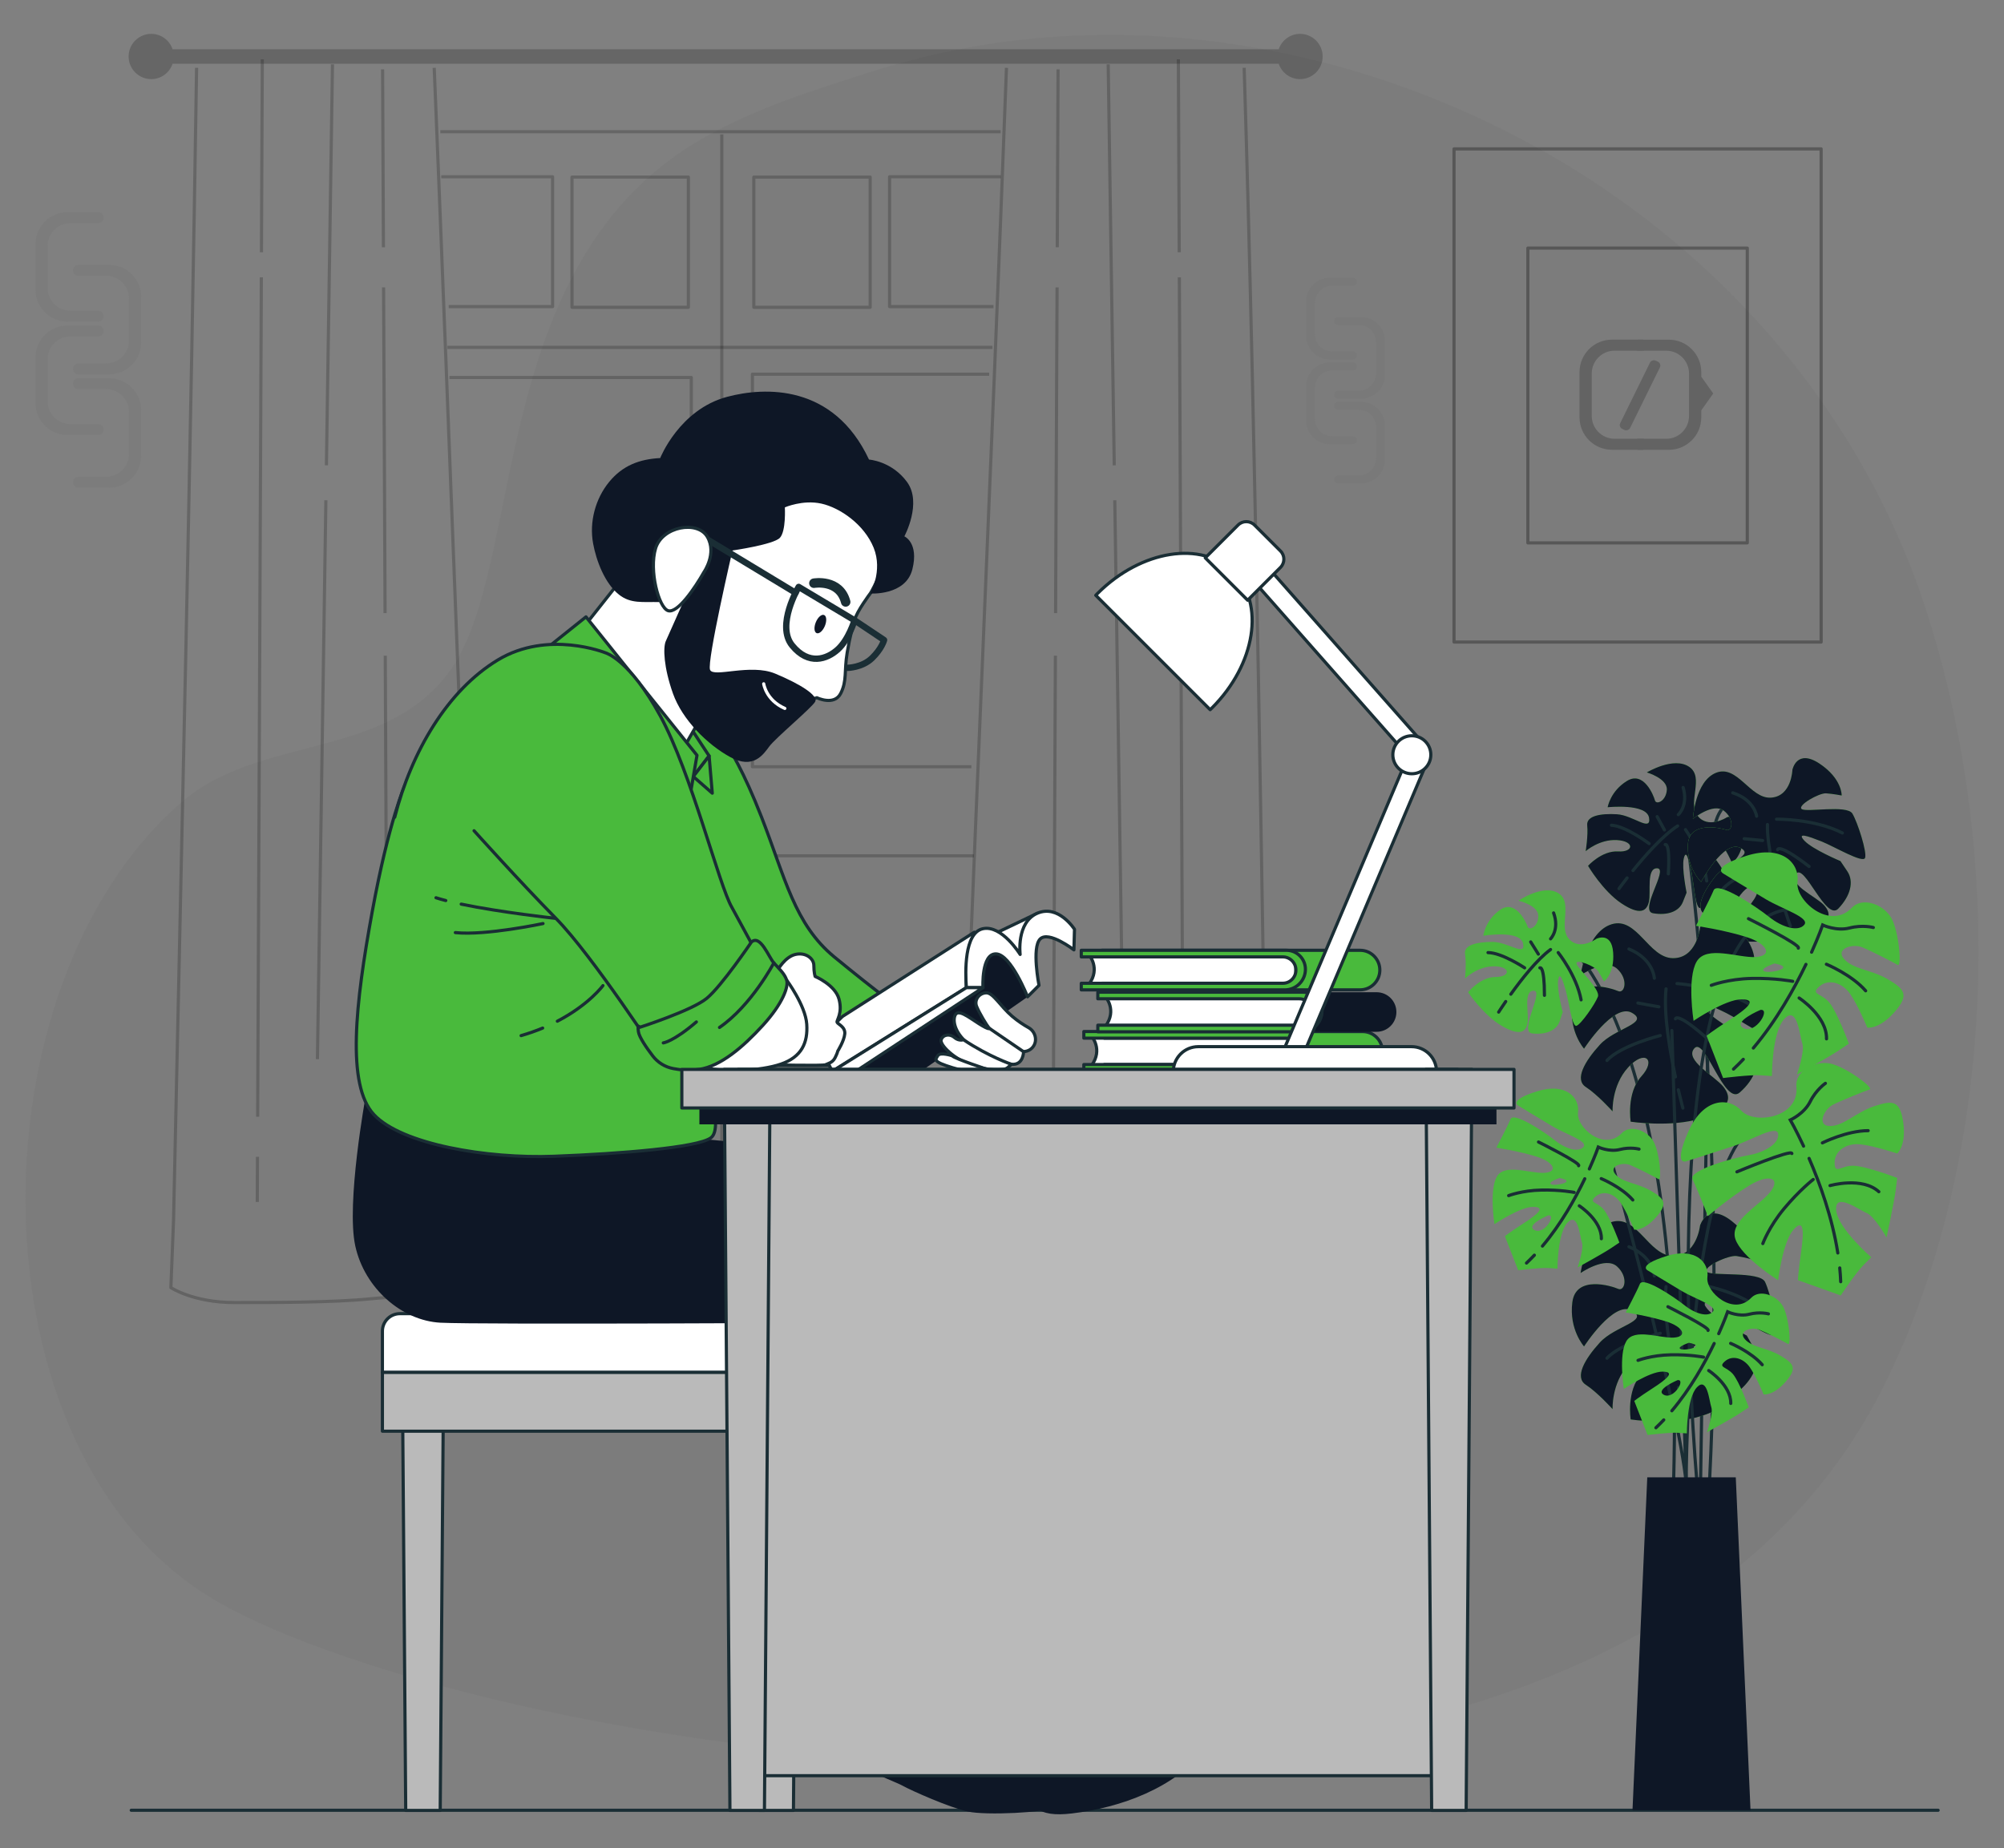 <?xml version="1.0" encoding="UTF-8"?>
<svg id="Camada_1" xmlns="http://www.w3.org/2000/svg" viewBox="0 0 632 583">
  <rect x="0" y="0" width="632" height="583" fill="#808080" stroke="none"/>
  <defs>
    <style>
      .cls-1 {
        stroke-miterlimit: 10;
      }

      .cls-1, .cls-2, .cls-3, .cls-4, .cls-5, .cls-6, .cls-7 {
        fill: none;
      }

      .cls-1, .cls-2, .cls-4, .cls-8, .cls-5, .cls-9, .cls-10 {
        stroke: #1a2e35;
      }

      .cls-1, .cls-2, .cls-4, .cls-8, .cls-5, .cls-9, .cls-10, .cls-7 {
        stroke-linecap: round;
      }

      .cls-2 {
        stroke-width: 3px;
      }

      .cls-2, .cls-3, .cls-4, .cls-8, .cls-5, .cls-6, .cls-9, .cls-10, .cls-7 {
        stroke-linejoin: round;
      }

      .cls-11 {
        opacity: .12;
      }

      .cls-12 {
        opacity: .3;
      }

      .cls-13 {
        opacity: .8;
      }

      .cls-13, .cls-14 {
        fill: #606060;
      }

      .cls-3, .cls-6 {
        stroke: #000;
      }

      .cls-3, .cls-15 {
        opacity: .2;
      }

      .cls-8 {
        fill: #fff;
      }

      .cls-16 {
        fill: #0e1726;
      }

      .cls-17 {
        opacity: .15;
      }

      .cls-5 {
        stroke-width: 2px;
      }

      .cls-9, .cls-18 {
        fill: #49ba3c;
      }

      .cls-10 {
        fill: #bababa;
      }

      .cls-7 {
        stroke: #fff;
      }

      .cls-19 {
        opacity: .1;
      }
    </style>
  </defs>
  <g>
    <g class="cls-19">
      <path class="cls-14" d="M593.92,437.54c36.02-72.01,38.44-167.95,13.58-244.87-21.41-66.23-69.05-116.74-124.07-146.82C419.58,10.95,343.48.56,274.97,22.59c-18.03,5.79-35.57,11.1-52.56,20.62-69.66,39.01-56.22,135.15-80.65,168.6-20.56,28.14-59.88,19.84-84.67,41.4-66.89,58.18-67.06,205.24,10.12,251.21,81.88,48.77,437.5,111.47,526.71-66.88Z"/>
      <path class="cls-13" d="M593.92,437.54c36.02-72.01,38.44-167.95,13.58-244.87-21.41-66.23-69.05-116.74-124.07-146.82C419.58,10.95,343.48.56,274.97,22.59c-18.03,5.79-35.57,11.1-52.56,20.62-69.66,39.01-56.22,135.15-80.65,168.6-20.56,28.14-59.88,19.84-84.67,41.4-66.89,58.18-67.06,205.24,10.12,251.21,81.88,48.77,437.5,111.47,526.71-66.88Z"/>
    </g>
    <line class="cls-4" x1="611.22" y1="571.05" x2="41.39" y2="571.05"/>
    <g class="cls-12">
      <rect class="cls-6" x="458.55" y="46.97" width="115.78" height="155.56"/>
      <rect class="cls-6" x="481.84" y="78.26" width="69.2" height="92.99"/>
    </g>
    <g>
      <path class="cls-15" d="M410,10.68c-3.14,0-5.78,2.04-6.73,4.86H54.43c-.96-2.82-3.59-4.86-6.73-4.86-3.94,0-7.14,3.2-7.14,7.14s3.2,7.14,7.14,7.14c3.14,0,5.78-2.04,6.73-4.86h348.83c.96,2.82,3.59,4.86,6.73,4.86,3.94,0,7.14-3.2,7.14-7.14s-3.2-7.14-7.14-7.14Z"/>
      <g class="cls-15">
        <path class="cls-6" d="M136.94,21.39c4.97,120.94,9.32,243.03,14.53,363.52l-.51,23.62s-22.36,0-34.12,1.18c-11.77,1.18-30.01,1.18-42.95,1.18s-20-4.71-20-4.71l.84-21.3c2.61-120.44,5.43-242.54,7.27-363.49"/>
        <line class="cls-6" x1="81.2" y1="364.93" x2="81.14" y2="379.16"/>
        <line class="cls-6" x1="82.42" y1="87.48" x2="81.26" y2="352.28"/>
        <line class="cls-6" x1="82.72" y1="18.71" x2="82.45" y2="79.58"/>
        <line class="cls-6" x1="102.77" y1="157.81" x2="100.11" y2="334.11"/>
        <line class="cls-6" x1="104.85" y1="20.29" x2="102.94" y2="146.79"/>
        <line class="cls-6" x1="121.5" y1="206.84" x2="122.24" y2="370.47"/>
        <line class="cls-6" x1="120.97" y1="90.65" x2="121.44" y2="193.41"/>
        <line class="cls-6" x1="120.66" y1="21.87" x2="120.92" y2="78"/>
      </g>
      <g class="cls-15">
        <path class="cls-6" d="M317.41,21.39c-4.78,128.04-10.87,257.38-15.45,384.75,0,0,15.23,2.3,25.02,2.3h49.97c10.78,0,23.14-2.39,23.14-2.39-2.25-127.28-3.77-256.62-7.72-384.67"/>
        <line class="cls-6" x1="373.14" y1="364.93" x2="373.21" y2="379.16"/>
        <line class="cls-6" x1="371.93" y1="87.48" x2="373.09" y2="352.28"/>
        <line class="cls-6" x1="371.62" y1="18.71" x2="371.89" y2="79.58"/>
        <line class="cls-6" x1="351.57" y1="157.81" x2="354.23" y2="334.11"/>
        <line class="cls-6" x1="349.49" y1="20.29" x2="351.4" y2="146.79"/>
        <line class="cls-6" x1="332.84" y1="206.84" x2="332.1" y2="370.47"/>
        <line class="cls-6" x1="333.37" y1="90.65" x2="332.9" y2="193.41"/>
        <line class="cls-6" x1="333.68" y1="21.87" x2="333.43" y2="78"/>
      </g>
      <g class="cls-15">
        <polyline class="cls-6" points="139.16 55.76 174.27 55.76 174.27 96.72 141.5 96.72"/>
        <rect class="cls-6" x="180.39" y="55.86" width="36.7" height="41.08"/>
      </g>
      <g class="cls-15">
        <polyline class="cls-6" points="315.66 55.76 280.55 55.76 280.55 96.72 313.32 96.72"/>
        <rect class="cls-6" x="237.74" y="55.86" width="36.7" height="41.08" transform="translate(512.17 152.8) rotate(180)"/>
      </g>
      <polyline class="cls-3" points="144.95 241.87 218.02 241.87 218.02 119.08 141.74 119.08"/>
      <polyline class="cls-3" points="311.96 118.04 237.29 118.04 237.29 241.87 306.34 241.87"/>
      <polyline class="cls-3" points="147.36 271.01 218.02 271.01 218.02 394.44 152.71 394.44"/>
      <polyline class="cls-3" points="307.14 269.97 237.29 269.97 237.29 395.59 300.98 395.59"/>
      <line class="cls-3" x1="152.39" y1="403.43" x2="301.96" y2="403.43"/>
      <line class="cls-3" x1="138.86" y1="41.55" x2="315.58" y2="41.55"/>
      <line class="cls-3" x1="227.64" y1="42.39" x2="227.64" y2="401.74"/>
      <line class="cls-3" x1="141.1" y1="109.58" x2="312.99" y2="109.58"/>
    </g>
    <g>
      <path class="cls-1" d="M556.57,254.02s-15.22-8.46-16.35,10.71c-1.13,19.17-3.95,205.34-3.95,205.34"/>
      <path class="cls-1" d="M532.31,266.43s12.42,89.18,6.78,201.95"/>
      <g>
        <path class="cls-18" d="M544.51,257.88s-5.82,3.73-9.14-.54c-3.31-4.27,2.24-12.09-2.65-15.44-4.9-3.35-13.35,1.76-13.35,1.76,0,0,6.51,1.91,6.3,5.47s-3.35,4.9-3.76,3.34c-.42-1.55-3.52-9.38-8.81-6.12-5.29,3.25-6.09,8.3-6.09,8.3,0,0,12.3-1.31,13.05,3.32.75,4.63-5.05-.81-10.12-1.11-5.08-.3-9.7.45-9.38,3.52.33,3.08-.48,8.12-.48,8.12,0,0,4.3-3.82,9.88-3.49,5.58.33,5.37,3.88.3,3.58-5.08-.3-9.44,4.54-9.44,4.54,0,0,4.63,7.91,10.51,11.83,5.88,3.91,8,2.51,8.69-.51.69-3.02-.89-10.75,2.66-10.54,3.55.21-5.88,13.41-1.35,14.18,4.54.78,8.18-.54,9.38-3.52l1.19-2.99s-1.58-7.73-.89-10.75c.69-3.02,1.52.09,2.33,3.7.81,3.61,1.31,12.3,2.86,11.89,1.55-.42,6.51-6.75,7.68-9.23,1.17-2.48-6.54-10.06-6.45-11.59.09-1.52,6.03,1.37,6.96,2.96.93,1.58,1.82,3.67,1.82,3.67,0,0,3.7-2.33,3.61-9.47-.09-7.14-5.31-4.9-5.31-4.9Z"/>
        <path class="cls-16" d="M544.51,257.88s-5.82,3.73-9.14-.54c-3.31-4.27,2.24-12.09-2.65-15.44-4.9-3.35-13.35,1.76-13.35,1.76,0,0,6.51,1.91,6.3,5.47s-3.35,4.9-3.76,3.34c-.42-1.55-3.52-9.38-8.81-6.12-5.29,3.25-6.09,8.3-6.09,8.3,0,0,12.3-1.31,13.05,3.32.75,4.63-5.05-.81-10.12-1.11-5.08-.3-9.7.45-9.38,3.52.33,3.08-.48,8.12-.48,8.12,0,0,4.3-3.82,9.88-3.49,5.58.33,5.37,3.88.3,3.58-5.08-.3-9.44,4.54-9.44,4.54,0,0,4.63,7.91,10.51,11.83,5.88,3.91,8,2.51,8.69-.51.69-3.02-.89-10.75,2.66-10.54,3.55.21-5.88,13.41-1.35,14.18,4.54.78,8.18-.54,9.38-3.52l1.19-2.99s-1.58-7.73-.89-10.75c.69-3.02,1.52.09,2.33,3.7.81,3.61,1.31,12.3,2.86,11.89,1.55-.42,6.51-6.75,7.68-9.23,1.17-2.48-6.54-10.06-6.45-11.59.09-1.52,6.03,1.37,6.96,2.96.93,1.58,1.82,3.67,1.82,3.67,0,0,3.7-2.33,3.61-9.47-.09-7.14-5.31-4.9-5.31-4.9Z"/>
        <path class="cls-1" d="M514.99,274.62c3.8-4.69,9.39-11.05,14.08-14.08"/>
        <path class="cls-1" d="M510.58,280.33s.98-1.36,2.56-3.39"/>
        <path class="cls-1" d="M531.55,261.7s5.64,7.97,6.69,16.19"/>
        <path class="cls-1" d="M525.16,266.42s1.58-.93.98,9.23"/>
        <path class="cls-1" d="M529.28,256.98s3.23-2.87,1.52-8.57"/>
        <line class="cls-1" x1="524.92" y1="261.82" x2="522.62" y2="257.61"/>
        <path class="cls-1" d="M520.08,266.12s-7.31-5.53-11.88-5.8"/>
      </g>
      <g>
        <path class="cls-18" d="M565.27,242.84s-.23,8.37-6.77,8.78c-6.53.41-10.58-10.49-17.27-7.86-6.69,2.62-7.34,14.56-7.34,14.56,0,0,6.35-5.21,9.77-2.58,3.41,2.63,2.62,6.69.78,6.05-1.84-.64-11.79-2.87-12.13,4.65-.35,7.51,4.16,11.76,4.16,11.76,0,0,7.07-13.21,12.22-10.8,5.14,2.41-4.25,4.5-8.01,9.38-3.76,4.88-6.17,10.02-2.87,11.79,3.3,1.77,7.81,6.02,7.81,6.02,0,0-.89-6.91,3.24-12.28,4.14-5.37,7.55-2.73,3.79,2.14-3.76,4.88-1.89,12.54-1.89,12.54,0,0,11.08.76,19-2.46,7.93-3.22,7.97-6.3,5.42-9.05-2.55-2.74-11.37-6.43-8.74-9.85,2.63-3.41,9.41,15.03,13.28,11.02,3.87-4.01,5.04-8.56,2.87-11.79l-2.17-3.23s-8.82-3.69-11.37-6.43c-2.55-2.74,1.13-1.46,5.29.19,4.17,1.66,13.21,7.07,13.85,5.23.64-1.84-2.32-11.12-4-13.97-1.69-2.86-14.53-.31-16-1.44-1.46-1.13,5.49-5.1,7.7-4.95,2.22.15,4.92.68,4.92.68,0,0,.19-5.29-7.01-10.07-7.21-4.78-8.53,1.98-8.53,1.98Z"/>
        <path class="cls-16" d="M565.27,242.84s-.23,8.37-6.77,8.78c-6.53.41-10.58-10.49-17.27-7.86-6.69,2.62-7.34,14.56-7.34,14.56,0,0,6.35-5.21,9.77-2.58,3.41,2.63,2.62,6.69.78,6.05-1.84-.64-11.79-2.87-12.13,4.65-.35,7.51,4.16,11.76,4.16,11.76,0,0,7.07-13.21,12.22-10.8,5.14,2.41-4.25,4.5-8.01,9.38-3.76,4.88-6.17,10.02-2.87,11.79,3.3,1.77,7.81,6.02,7.81,6.02,0,0-.89-6.91,3.24-12.28,4.14-5.37,7.55-2.73,3.79,2.14-3.76,4.88-1.89,12.54-1.89,12.54,0,0,11.08.76,19-2.46,7.93-3.22,7.97-6.3,5.42-9.05-2.55-2.74-11.37-6.43-8.74-9.85,2.63-3.41,9.41,15.03,13.28,11.02,3.87-4.01,5.04-8.56,2.87-11.79l-2.17-3.23s-8.82-3.69-11.37-6.43c-2.55-2.74,1.13-1.46,5.29.19,4.17,1.66,13.21,7.07,13.85,5.23.64-1.84-2.32-11.12-4-13.97-1.69-2.86-14.53-.31-16-1.44-1.46-1.13,5.49-5.1,7.7-4.95,2.22.15,4.92.68,4.92.68,0,0,.19-5.29-7.01-10.07-7.21-4.78-8.53,1.98-8.53,1.98Z"/>
        <path class="cls-1" d="M561.9,283.8c-2.11-7-4.66-16.94-4.5-23.7"/>
        <path class="cls-1" d="M564.62,292.11s-.69-1.9-1.65-4.87"/>
        <path class="cls-1" d="M560.26,258.42s11.83-.21,20.76,4.34"/>
        <path class="cls-1" d="M560.62,268.03s.15-2.22,9.91,5.3"/>
        <path class="cls-1" d="M553.99,257.47s-.67-5.18-7.54-7.37"/>
        <line class="cls-1" x1="555.86" y1="265.14" x2="550.07" y2="264.57"/>
        <path class="cls-1" d="M556.86,272.91s-10.52,3.56-13.9,7.95"/>
      </g>
      <path class="cls-1" d="M495.11,298.57s36.41,29.58,32.7,168.68"/>
      <g>
        <path class="cls-18" d="M536.13,292.76s-1.06,9.64-8.64,9.49c-7.58-.15-11.22-13.1-19.18-10.71-7.96,2.39-9.84,16.11-9.84,16.11,0,0,7.82-5.42,11.51-2.06,3.69,3.36,2.39,7.96.33,7.05-2.06-.91-13.33-4.42-14.44,4.21-1.11,8.63,3.69,13.96,3.69,13.96,0,0,9.41-14.58,15.11-11.31,5.71,3.26-5.33,4.79-10.13,10.07-4.8,5.27-8.06,10.98-4.42,13.33,3.64,2.35,8.44,7.68,8.44,7.68,0,0-.38-8.06,4.9-13.86,5.28-5.8,8.97-2.44,4.17,2.83-4.8,5.27-3.36,14.29-3.36,14.29,0,0,12.71,1.92,22.16-1.05,9.45-2.97,9.79-6.52,7.1-9.93s-12.52-8.5-9.16-12.19c3.36-3.69,9.44,18.23,14.29,13.96,4.85-4.27,6.62-9.4,4.42-13.33l-2.2-3.93s-9.83-5.09-12.52-8.5c-2.68-3.41,1.44-1.58,6.09.72,4.65,2.3,14.58,9.41,15.49,7.35.91-2.06-1.63-13.05-3.3-16.5-1.68-3.45-16.74-1.73-18.32-3.17-1.58-1.44,6.81-5.37,9.36-4.98,2.54.38,5.61,1.25,5.61,1.25,0,0,.72-6.09-7.14-12.28-7.86-6.19-10.03,1.48-10.03,1.48Z"/>
        <path class="cls-16" d="M536.13,292.76s-1.06,9.64-8.64,9.49c-7.58-.15-11.22-13.1-19.18-10.71-7.96,2.39-9.84,16.11-9.84,16.11,0,0,7.82-5.42,11.51-2.06,3.69,3.36,2.39,7.96.33,7.05-2.06-.91-13.33-4.42-14.44,4.21-1.11,8.63,3.69,13.96,3.69,13.96,0,0,9.41-14.58,15.11-11.31,5.71,3.26-5.33,4.79-10.13,10.07-4.8,5.27-8.06,10.98-4.42,13.33,3.64,2.35,8.44,7.68,8.44,7.68,0,0-.38-8.06,4.9-13.86,5.28-5.8,8.97-2.44,4.17,2.83-4.8,5.27-3.36,14.29-3.36,14.29,0,0,12.71,1.92,22.16-1.05,9.45-2.97,9.79-6.52,7.1-9.93s-12.52-8.5-9.16-12.19c3.36-3.69,9.44,18.23,14.29,13.96,4.85-4.27,6.62-9.4,4.42-13.33l-2.2-3.93s-9.83-5.09-12.52-8.5c-2.68-3.41,1.44-1.58,6.09.72,4.65,2.3,14.58,9.41,15.49,7.35.91-2.06-1.63-13.05-3.3-16.5-1.68-3.45-16.74-1.73-18.32-3.17-1.58-1.44,6.81-5.37,9.36-4.98,2.54.38,5.61,1.25,5.61,1.25,0,0,.72-6.09-7.14-12.28-7.86-6.19-10.03,1.48-10.03,1.48Z"/>
        <path class="cls-1" d="M528.37,339.71c-1.78-8.28-3.78-19.98-2.95-27.77"/>
        <path class="cls-1" d="M530.73,349.55s-.62-2.26-1.44-5.77"/>
        <path class="cls-1" d="M528.88,310.27s13.67.87,23.55,6.97"/>
        <path class="cls-1" d="M528.39,321.39s.38-2.54,10.93,7.06"/>
        <path class="cls-1" d="M521.73,308.58s-.29-6.04-8.01-9.21"/>
        <line class="cls-1" x1="523.16" y1="317.6" x2="516.54" y2="316.4"/>
        <path class="cls-1" d="M523.59,326.67s-12.47,3.11-16.79,7.86"/>
      </g>
      <g>
        <path class="cls-18" d="M536.13,386.69s-1.06,9.64-8.64,9.49c-7.58-.15-11.22-13.1-19.18-10.71-7.96,2.39-9.84,16.11-9.84,16.11,0,0,7.82-5.42,11.51-2.06,3.69,3.36,2.39,7.96.33,7.05-2.06-.91-13.33-4.42-14.44,4.21-1.11,8.63,3.69,13.96,3.69,13.96,0,0,9.41-14.58,15.11-11.31,5.71,3.26-5.33,4.79-10.13,10.07-4.8,5.27-8.06,10.98-4.42,13.33,3.64,2.35,8.44,7.68,8.44,7.68,0,0-.38-8.06,4.9-13.86,5.28-5.8,8.97-2.44,4.17,2.83-4.8,5.27-3.36,14.29-3.36,14.29,0,0,12.71,1.92,22.16-1.05,9.45-2.97,9.79-6.52,7.1-9.93s-12.52-8.5-9.16-12.19c3.36-3.69,9.44,18.23,14.29,13.97,4.85-4.27,6.62-9.4,4.42-13.33l-2.2-3.93s-9.83-5.09-12.52-8.5c-2.68-3.41,1.44-1.58,6.09.72,4.65,2.3,14.58,9.41,15.49,7.35.91-2.06-1.63-13.05-3.3-16.5-1.68-3.45-16.74-1.73-18.32-3.17-1.58-1.44,6.81-5.37,9.36-4.98,2.54.38,5.61,1.25,5.61,1.25,0,0,.72-6.09-7.14-12.28-7.86-6.19-10.03,1.48-10.03,1.48Z"/>
        <path class="cls-16" d="M536.13,386.69s-1.06,9.64-8.64,9.49c-7.58-.15-11.22-13.1-19.18-10.71-7.96,2.39-9.84,16.11-9.84,16.11,0,0,7.82-5.42,11.51-2.06,3.69,3.36,2.39,7.96.33,7.05-2.06-.91-13.33-4.42-14.44,4.21-1.11,8.63,3.69,13.96,3.69,13.96,0,0,9.41-14.58,15.11-11.31,5.71,3.26-5.33,4.79-10.13,10.07-4.8,5.27-8.06,10.98-4.42,13.33,3.64,2.35,8.44,7.68,8.44,7.68,0,0-.38-8.06,4.9-13.86,5.28-5.8,8.97-2.44,4.17,2.83-4.8,5.27-3.36,14.29-3.36,14.29,0,0,12.71,1.92,22.16-1.05,9.45-2.97,9.79-6.52,7.1-9.93s-12.52-8.5-9.16-12.19c3.36-3.69,9.44,18.23,14.29,13.97,4.85-4.27,6.62-9.4,4.42-13.33l-2.2-3.93s-9.83-5.09-12.52-8.5c-2.68-3.41,1.44-1.58,6.09.72,4.65,2.3,14.58,9.41,15.49,7.35.91-2.06-1.63-13.05-3.3-16.5-1.68-3.45-16.74-1.73-18.32-3.17-1.58-1.44,6.81-5.37,9.36-4.98,2.54.38,5.61,1.25,5.61,1.25,0,0,.72-6.09-7.14-12.28-7.86-6.19-10.03,1.48-10.03,1.48Z"/>
        <path class="cls-1" d="M528.37,433.64c-1.78-8.28-3.78-19.98-2.95-27.77"/>
        <path class="cls-1" d="M530.73,443.48s-.62-2.26-1.44-5.77"/>
        <path class="cls-1" d="M528.88,404.19s13.67.87,23.55,6.97"/>
        <path class="cls-1" d="M528.39,415.32s.38-2.54,10.93,7.06"/>
        <path class="cls-1" d="M521.73,402.51s-.29-6.04-8.01-9.21"/>
        <line class="cls-1" x1="523.16" y1="411.53" x2="516.54" y2="410.33"/>
        <path class="cls-1" d="M523.59,420.59s-12.47,3.11-16.79,7.86"/>
      </g>
      <path class="cls-1" d="M508.08,365.67s21.43,77.9,23.68,102.15l-4.51-142.75"/>
      <path class="cls-1" d="M559.95,353.83c-28.19-5.07-28.19,113.99-28.19,113.99"/>
      <path class="cls-1" d="M535.14,467.25s-16.35-180.53,31.01-180.53"/>
      <g>
        <path class="cls-18" d="M549.21,350.41c-3.85-4.33-12.03-4.33-16.85,6.74-4.81,11.07-.48,9.15-.48,9.15,0,0,9.15-2.89,14.92-4.81,5.78-1.93,13.48-6.74,13.96-3.85.48,2.89-3.85,5.78-9.15,6.74-5.3.96-19.26,4.81-17.81,7.7,1.44,2.89,4.81,11.55,4.81,11.55,0,0,6.74-5.78,13-9.63,6.26-3.85,10.11-2.41,6.74,1.93-3.37,4.33-13,9.15-11.07,14.92,1.93,5.78,13.48,13,13.48,13,0,0,1.44-12.03,4.81-15.89,3.37-3.85,3.37.48,2.41,7.22-.96,6.74-.96,8.66-.96,8.66l13.48,4.81s4.81-7.22,7.22-9.63l2.41-2.41s-10.59-9.15-11.07-14.92,7.22,0,9.63.96c2.41.96,6.26,7.7,6.26,7.7,0,0,2.41-11.07,2.89-14.92l.48-3.85s-10.11-3.85-13.96-3.85-5.78,2.89-5.78-.96,3.85-6.26,8.18-5.78c4.33.48,11.55,2.89,11.55,2.89,0,0,2.89-2.41,1.93-9.63-.96-7.22-3.37-7.22-9.15-5.3-5.78,1.93-9.63,6.26-13.96,6.26s-1.93-5.3.96-6.74c2.89-1.44,10.11-4.33,11.55-4.81,1.44-.48-7.7-7.22-12.52-8.18-4.81-.96-11.05,2.43-10.59,7.22.96,10.11-13.48,12.03-17.33,7.7Z"/>
        <path class="cls-1" d="M580.2,399.97c.14,1.45.25,2.9.3,4.35"/>
        <path class="cls-1" d="M570.53,365.42c3.38,7.81,7.29,18.59,9.06,29.83"/>
        <path class="cls-1" d="M568.79,361.55c-2.38-5.13-4.18-8.25-4.18-8.25,0,0,4.33-1.93,6.26-5.78,1.93-3.85,4.81-5.78,4.81-5.78"/>
        <path class="cls-1" d="M547.77,369.66s17.33-7.22,17.33-5.78"/>
        <path class="cls-1" d="M574.72,360.52s7.7-3.85,14.44-3.85"/>
        <path class="cls-1" d="M571.83,372.07s-4.33,3.37-9.15,9.15c-4.81,5.78-6.74,11.07-6.74,11.07"/>
        <path class="cls-1" d="M577.13,374s10.11-2.89,15.4,1.93"/>
      </g>
      <g>
        <path class="cls-18" d="M595.44,308.95c-5.24-3.1-11.04-3.17-13.88-6.44-2.84-3.27,2.74-4.93,5.72-3.69,2.98,1.23,9.9,4.79,11.21,5.57,1.31.77.4-10.55-2.03-14.82-2.43-4.27-9.08-6.75-12.4-3.26-7,7.35-17.92-2.29-17.18-8.04.75-5.75-4.62-11.93-16.13-8.3-11.52,3.62-7.22,5.63-7.22,5.63,0,0,8.18,5.01,13.42,8.11,5.24,3.1,13.93,5.76,12.06,8.02-1.87,2.26-6.89.88-11.09-2.49-4.2-3.37-16.26-11.38-17.49-8.4-1.23,2.98-5.57,11.21-5.57,11.21,0,0,8.78,1.3,15.79,3.5,7.01,2.2,8.44,6.06,2.96,6.35-5.48.3-15.43-3.82-18.53,1.42-3.1,5.24-.98,18.7-.98,18.7,0,0,10.03-6.8,15.15-6.78,5.12.02,1.85,2.86-3.87,6.55-5.72,3.69-7.17,4.95-7.17,4.95l5.2,13.33s8.61-1.1,12-.86l3.4.24s-.04-13.99,4.01-18.14,4.73,5.45,5.58,7.9-1.71,9.78-1.71,9.78c0,0,9.94-5.44,13.16-7.6l3.22-2.16s-3.72-10.16-6.24-13.07c-2.52-2.91-5.97-2.47-3.06-4.99s7.25-1.19,9.73,2.39c2.48,3.59,5.39,10.62,5.39,10.62,0,0,3.71.6,8.53-4.86,4.82-5.46,3.24-7.28-2-10.38ZM549.88,324.36c-3.85-1.93,5.3-5.78,5.3-5.78,3.37-.48-1.44,7.7-5.3,5.78ZM556.37,306.39c-1.64-.82,3.28-2.46,3.28-2.46,7.11,1.37-1.64,3.28-3.28,2.46Z"/>
        <path class="cls-1" d="M549.78,334.17c-1,1.06-2.03,2.09-3.09,3.08"/>
        <path class="cls-1" d="M569.54,304.21c-3.68,7.67-9.26,17.69-16.59,26.4"/>
        <path class="cls-1" d="M571.32,300.37c2.31-5.16,3.49-8.57,3.49-8.57,0,0,4.29,2.01,8.46.94,4.17-1.07,7.52-.15,7.52-.15"/>
        <path class="cls-1" d="M551.41,289.8s16.81,8.35,15.72,9.3"/>
        <path class="cls-1" d="M575.99,304.17s7.96,3.29,12.38,8.38"/>
        <path class="cls-1" d="M565.37,309.56s-5.38-1.06-12.9-.91c-7.52.15-12.78,2.17-12.78,2.17"/>
        <path class="cls-1" d="M567.39,314.82s8.81,5.74,8.64,12.89"/>
      </g>
      <g>
        <path class="cls-18" d="M520.64,375.65c-4.22-2.49-8.88-2.55-11.17-5.18-2.29-2.63,2.2-3.96,4.6-2.97,2.4.99,7.97,3.86,9.02,4.48,1.05.62.32-8.49-1.63-11.92-1.95-3.43-7.3-5.43-9.98-2.63-5.64,5.92-14.42-1.84-13.82-6.47.6-4.63-3.72-9.6-12.98-6.68-9.27,2.92-5.81,4.53-5.81,4.53,0,0,6.58,4.03,10.8,6.53,4.22,2.49,11.21,4.64,9.71,6.45-1.5,1.82-5.54.71-8.92-2-3.38-2.71-13.08-9.16-14.08-6.76-.99,2.4-4.48,9.02-4.48,9.02,0,0,7.07,1.05,12.71,2.82,5.64,1.77,6.8,4.87,2.39,5.11-4.41.24-12.42-3.07-14.91,1.14-2.49,4.22-.79,15.05-.79,15.05,0,0,8.08-5.47,12.19-5.46,4.12.02,1.49,2.3-3.12,5.27-4.6,2.97-5.77,3.99-5.77,3.99l4.19,10.73s6.93-.88,9.66-.69l2.73.19s-.03-11.26,3.23-14.6c3.26-3.34,3.81,4.39,4.49,6.36.68,1.97-1.38,7.87-1.38,7.87,0,0,8-4.38,10.59-6.12l2.59-1.74s-2.99-8.18-5.02-10.52c-2.03-2.34-4.8-1.99-2.46-4.02s5.83-.96,7.83,1.93c1.99,2.89,4.34,8.54,4.34,8.54,0,0,2.99.49,6.87-3.91,3.88-4.39,2.61-5.86-1.61-8.35ZM483.98,388.05c-3.1-1.55,4.26-4.65,4.26-4.65,2.71-.39-1.16,6.2-4.26,4.65ZM489.2,373.59c-1.32-.66,2.64-1.98,2.64-1.98,5.72,1.1-1.32,2.64-2.64,1.98Z"/>
        <path class="cls-1" d="M483.89,395.95c-.81.85-1.63,1.68-2.48,2.48"/>
        <path class="cls-1" d="M499.79,371.84c-2.96,6.18-7.45,14.24-13.35,21.24"/>
        <path class="cls-1" d="M501.23,368.74c1.86-4.15,2.81-6.89,2.81-6.89,0,0,3.46,1.62,6.81.76,3.36-.86,6.05-.12,6.05-.12"/>
        <path class="cls-1" d="M485.2,360.25s13.53,6.72,12.65,7.48"/>
        <path class="cls-1" d="M504.98,371.8s6.4,2.65,9.96,6.74"/>
        <path class="cls-1" d="M496.44,376.14s-4.33-.86-10.38-.73c-6.05.12-10.28,1.75-10.28,1.75"/>
        <path class="cls-1" d="M498.06,380.38s7.09,4.62,6.96,10.38"/>
      </g>
      <g>
        <path class="cls-18" d="M561.44,427.62c-4.22-2.49-8.88-2.55-11.17-5.18-2.29-2.63,2.2-3.96,4.6-2.97,2.4.99,7.97,3.86,9.02,4.48,1.05.62.32-8.49-1.63-11.92s-7.3-5.43-9.98-2.63c-5.64,5.92-14.42-1.84-13.82-6.47.6-4.63-3.72-9.6-12.98-6.68-9.27,2.92-5.81,4.53-5.81,4.53,0,0,6.58,4.03,10.8,6.53,4.22,2.49,11.21,4.64,9.71,6.45-1.5,1.82-5.54.71-8.92-2-3.38-2.71-13.08-9.16-14.08-6.76-.99,2.4-4.48,9.02-4.48,9.02,0,0,7.07,1.05,12.71,2.82,5.64,1.77,6.8,4.87,2.39,5.11-4.41.24-12.42-3.07-14.91,1.14-2.49,4.22-.79,15.05-.79,15.05,0,0,8.08-5.47,12.19-5.46,4.12.02,1.49,2.3-3.12,5.27-4.6,2.97-5.77,3.99-5.77,3.99l4.19,10.73s6.93-.88,9.66-.69l2.73.19s-.03-11.26,3.23-14.6c3.26-3.34,3.81,4.39,4.49,6.36.68,1.97-1.38,7.87-1.38,7.87,0,0,8-4.38,10.59-6.12l2.59-1.74s-2.99-8.18-5.02-10.52c-2.03-2.34-4.8-1.99-2.46-4.02s5.83-.96,7.83,1.93,4.34,8.54,4.34,8.54c0,0,2.99.49,6.87-3.91,3.88-4.39,2.61-5.86-1.61-8.35ZM524.78,440.02c-3.1-1.55,4.26-4.65,4.26-4.65,2.71-.39-1.16,6.2-4.26,4.65ZM530,425.56c-1.32-.66,2.64-1.98,2.64-1.98,5.73,1.1-1.32,2.64-2.64,1.98Z"/>
        <path class="cls-1" d="M524.7,447.91c-.81.85-1.63,1.68-2.48,2.48"/>
        <path class="cls-1" d="M540.6,423.8c-2.96,6.18-7.45,14.24-13.35,21.24"/>
        <path class="cls-1" d="M542.03,420.71c1.86-4.15,2.81-6.89,2.81-6.89,0,0,3.46,1.62,6.81.76,3.36-.86,6.05-.12,6.05-.12"/>
        <path class="cls-1" d="M526.01,412.21s13.53,6.72,12.65,7.48"/>
        <path class="cls-1" d="M545.79,423.77s6.4,2.65,9.96,6.74"/>
        <path class="cls-1" d="M537.24,428.11s-4.33-.86-10.38-.73c-6.05.12-10.28,1.75-10.28,1.75"/>
        <path class="cls-1" d="M538.87,432.34s7.09,4.62,6.96,10.38"/>
      </g>
      <g>
        <path class="cls-18" d="M503.44,296.16s-5.3,3.85-8.67,0c-3.37-3.85,1.44-11.55-3.37-14.44-4.81-2.89-12.52,2.41-12.52,2.41,0,0,6.26,1.44,6.26,4.81s-2.89,4.81-3.37,3.37c-.48-1.44-3.85-8.67-8.67-5.3-4.81,3.37-5.3,8.18-5.3,8.18,0,0,11.55-1.93,12.52,2.41.96,4.33-4.81-.48-9.63-.48s-9.15.96-8.66,3.85c.48,2.89,0,7.7,0,7.7,0,0,3.85-3.85,9.15-3.85s5.3,3.37.48,3.37-8.67,4.81-8.67,4.81c0,0,4.81,7.22,10.59,10.59,5.78,3.37,7.7,1.93,8.18-.96.48-2.89-1.44-10.11,1.93-10.11s-4.81,13-.48,13.48c4.33.48,7.7-.96,8.67-3.85l.96-2.89s-1.93-7.22-1.44-10.11c.48-2.89,1.44,0,2.41,3.37.96,3.37,1.93,11.55,3.37,11.07,1.44-.48,5.78-6.74,6.74-9.15.96-2.41-6.74-9.15-6.74-10.59s5.78.96,6.74,2.41c.96,1.44,1.93,3.37,1.93,3.37,0,0,3.37-2.41,2.89-9.15s-5.3-4.33-5.3-4.33Z"/>
        <path class="cls-1" d="M476.47,313.62c3.33-4.65,8.26-10.96,12.53-14.09"/>
        <path class="cls-1" d="M472.63,319.27s.85-1.34,2.23-3.34"/>
        <path class="cls-1" d="M491.41,300.49s5.78,7.22,7.22,14.92"/>
        <path class="cls-1" d="M485.63,305.31s1.44-.96,1.44,8.67"/>
        <path class="cls-1" d="M489,296.16s2.89-2.89.96-8.18"/>
        <line class="cls-1" x1="485.15" y1="300.98" x2="482.74" y2="297.12"/>
        <path class="cls-1" d="M480.82,305.31s-7.22-4.81-11.55-4.81"/>
      </g>
      <polygon class="cls-16" points="552.06 571.05 514.84 571.05 519.5 466.03 547.41 466.03 552.06 571.05"/>
    </g>
    <g>
      <g>
        <path class="cls-8" d="M344.29,326.93s3.59,4.14,0,9.1h65.21l1.93-4.96-2.48-4.41-64.66.28Z"/>
        <path class="cls-9" d="M409.5,335.81v-8.32h-61.23v-2.08h81.46c3.45,0,6.24,2.79,6.24,6.24s-2.79,6.24-6.24,6.24h-81.46v-2.08h61.23Z"/>
        <path class="cls-9" d="M409.5,331.64h0c0-2.3-1.86-4.16-4.16-4.16h-63.53v-2.08h64.7c3.31,0,5.99,2.68,5.99,5.99h0c0,3.59-2.91,6.5-6.5,6.5h-64.19v-2.08h63.53c2.3,0,4.16-1.86,4.16-4.16Z"/>
      </g>
      <g>
        <path class="cls-8" d="M343.49,301.29s3.59,4.14,0,9.1h65.21l1.93-4.96-2.48-4.41-64.66.28Z"/>
        <path class="cls-9" d="M408.69,310.17v-8.32h-61.23v-2.08h81.46c3.45,0,6.24,2.79,6.24,6.24s-2.79,6.24-6.24,6.24h-81.46v-2.08h61.23Z"/>
        <path class="cls-9" d="M408.69,306.01h0c0-2.3-1.86-4.16-4.16-4.16h-63.53v-2.08h64.7c3.31,0,5.99,2.68,5.99,5.99h0c0,3.59-2.91,6.5-6.5,6.5h-64.19v-2.08h63.53c2.3,0,4.16-1.86,4.16-4.16Z"/>
      </g>
      <g>
        <path class="cls-8" d="M348.7,314.52s3.59,4.14,0,9.1h65.21l1.93-4.96-2.48-4.41-64.66.28Z"/>
        <path class="cls-16" d="M413.91,323.4v-8.32h-61.23v-2.08h81.46c3.45,0,6.24,2.79,6.24,6.24s-2.79,6.24-6.24,6.24h-81.46v-2.08h61.23Z"/>
        <path class="cls-9" d="M413.91,319.23h0c0-2.3-1.86-4.16-4.16-4.16h-63.53v-2.08h64.7c3.31,0,5.99,2.68,5.99,5.99h0c0,3.59-2.91,6.5-6.5,6.5h-64.19v-2.08h63.53c2.3,0,4.16-1.86,4.16-4.16Z"/>
      </g>
    </g>
    <g>
      <path class="cls-8" d="M408,334.92c-.41,0-.82-.08-1.21-.25-1.59-.67-2.34-2.5-1.67-4.09l38.94-92.08-53.14-60.24c-1.14-1.29-1.02-3.27.28-4.41,1.29-1.14,3.27-1.02,4.41.28l54.43,61.71c.79.9,1,2.18.54,3.28l-39.7,93.89c-.5,1.19-1.66,1.91-2.88,1.91Z"/>
      <g>
        <path class="cls-8" d="M381.65,223.87c.2-.19.4-.38.6-.58,13.71-13.71,16.74-32.9,6.77-42.87-9.97-9.97-29.16-6.94-42.87,6.77-.2.2-.38.4-.58.6l36.08,36.08Z"/>
        <path class="cls-8" d="M387.48,167.04h11.56c2.03,0,3.67,1.65,3.67,3.67v14.63h-18.91v-14.63c0-2.03,1.65-3.67,3.67-3.67Z" transform="translate(239.77 -226.47) rotate(45)"/>
      </g>
      <path class="cls-8" d="M451.24,238.09c0-3.31-2.68-5.99-5.99-5.99s-5.99,2.68-5.99,5.99,2.68,5.99,5.99,5.99,5.99-2.68,5.99-5.99Z"/>
      <path class="cls-8" d="M445.16,330.17h-67.25c-4.36,0-7.89,3.53-7.89,7.89h83.02c0-4.36-3.53-7.89-7.89-7.89Z"/>
    </g>
    <g>
      <polygon class="cls-10" points="126.94 440.35 127.95 571.1 138.83 571.1 139.84 440.35 126.94 440.35"/>
      <polygon class="cls-10" points="238.34 440.35 239.35 571.1 250.23 571.1 251.25 440.35 238.34 440.35"/>
      <path class="cls-8" d="M126.11,414.4h127.44c3.04,0,5.51,2.47,5.51,5.51v13.03H120.6v-13.03c0-3.04,2.47-5.51,5.51-5.51Z"/>
      <rect class="cls-10" x="120.6" y="432.93" width="138.46" height="18.54"/>
    </g>
    <g>
      <path class="cls-9" d="M227.37,232.33s.33.38.93,1.24c1.83,2.62,6.22,9.69,11.88,24.22,7.52,19.32,10.37,33.75,22.98,44.12,12.61,10.37,25.01,19.72,25.01,19.72l-18.1,14.44h-38.43s-17.89-51.65-24.2-73.81c-6.3-22.16-3.66-27.45,1.42-31.72,5.08-4.27,12.4-4.35,18.5,1.79Z"/>
      <g>
        <g>
          <path class="cls-8" d="M315.05,293.88l12.09-5.77-4.33,15.34s-8.12-5.05-7.76-9.56Z"/>
          <path class="cls-16" d="M324.07,314.45l-33.56,23.46h-27.97l42.22-26.34s1.26-13.89,7.04-14.43c5.77-.54,12.45,12.45,12.27,17.32Z"/>
          <path class="cls-8" d="M307.29,294.06l-41.5,26.52s-9.56,7.58-3.25,17.32l42.22-26.34s-.54-9.02,2.53-17.5Z"/>
          <path class="cls-8" d="M304.76,311.56h5.23s-.54-10.83,4.15-10.65c4.69.18,9.92,13.53,9.92,13.53l3.61-3.61s-2.35-11.91.36-14.62c2.71-2.71,10.65,3.43,10.65,3.43l.18-6.5s-5.05-7.94-11.73-5.05c-6.68,2.89-5.41,12.99-5.41,12.99,0,0-5.77-9.38-11.73-8.12-5.95,1.26-5.59,13.71-5.23,18.58Z"/>
          <polygon class="cls-8" points="310 311.56 269.94 337.9 262.54 337.9 304.76 311.56 310 311.56"/>
        </g>
        <g>
          <path class="cls-8" d="M325.75,330.27c1.55-1.95.8-4.88-1.38-6.1-1.45-.81-3.33-2.01-5.17-3.58-3.79-3.25-5.95-7.4-8.12-7.4s-3.97,2.17-3.07,4.33c.9,2.17,3.07,5.77,3.97,6.86.9,1.08,7.4,6.32,9.02,7.04,1.06.47,3.33.63,4.74-1.14Z"/>
          <path class="cls-8" d="M311.98,324.37s.18.72-3.25-1.44c-3.43-2.17-6.68-4.87-7.58-2.53-.9,2.35.72,6.86,5.77,9.92,5.05,3.07,8.3,5.05,12.09,5.41,3.79.36,3.79-3.97,3.79-3.97l-10.83-7.4Z"/>
          <path class="cls-8" d="M303.86,327.98s-1.44.54-2.89-.72c-1.44-1.26-3.61-.9-4.15.72-.54,1.62,4.15,6.13,9.38,7.94s10.28,1.98,11.55.9l1.26-1.08s-7.04-2.35-15.16-7.76Z"/>
          <path class="cls-8" d="M300.25,333.03s-3.79-1.26-4.51,0c-.72,1.26-1.8,1.8,4.69,3.79,6.5,1.98,11.55.72,11.55.72,0,0-11.01-3.61-11.73-4.51Z"/>
        </g>
      </g>
      <g>
        <polygon class="cls-9" points="217.39 228.97 223.63 238.46 218.64 244.96 215.39 234.47 217.39 228.97"/>
        <polygon class="cls-9" points="223.63 238.46 224.63 250.21 218.64 244.96 223.63 238.46"/>
      </g>
      <g>
        <path class="cls-8" d="M274.46,187.2s-4.25,5.62-4.97,8.47-1.35,4.46-2.32,10.25c-.98,5.79,0,8.81-2.04,12.82-2.04,4.01-7.51,1.36-7.51,1.36,0,0-2.36.8-3.42.59-1.06-.21-7.03,6.18-11.65,11.25-4.62,5.08-5.91,6.08-8.64,4.76-2.73-1.32-13.69-8.82-13.69-8.82l-9.53,16.62-34.01-37.34,19.99-25.3s1.51-8.52,8.83-20.93c7.31-12.42,31.14-15.93,41.98-16.64s27.34,13.07,30.8,21.93c3.46,8.86-3.35,20.28-3.8,20.97Z"/>
        <polygon class="cls-9" points="171.86 204.94 184.8 194.59 219.81 238.26 217.59 251.19 171.86 204.94"/>
        <path class="cls-16" d="M247.52,160.05s.42,7.48-1.57,9.61c-1.99,2.13-14.95,3.99-14.95,3.99,0,0-8.14,35.08-7.07,37.65,1.07,2.57,12.68-2.08,20.54,1.19,7.86,3.27,13.75,6.94,12.57,8.92s-12.47,11.41-14.4,14.02c-1.93,2.61-5.06,7.35-12.31,3.41-7.25-3.94-15.16-11.79-18.1-20.07s-3.14-14.47-2.27-16.5c.87-2.03,7.87-17.66,8.35-18.51.48-.85-5,6.26-10.34,6.16-5.33-.1-9.08.58-12.76-2.34-4.49-3.57-7.16-10.7-8.16-16.12-1.24-6.74.66-14.06,5.05-19.43,4.25-5.19,9.57-7.19,16.11-7.54,0,0,6.02-15.29,21.1-19.31,11.84-3.16,33.55-4.12,44.75,19.79,0,0,7.15.46,11.99,7.07,4.84,6.62-.84,17.15-.84,17.15,0,0,4.64,2.01,2.52,10.41-2.12,8.4-13.3,7.62-13.3,7.62,0,0,4.06-7.07,1.1-14.42-2.97-7.35-10.59-12.62-16.47-13.93-5.88-1.31-11.57,1.19-11.57,1.19Z"/>
        <g>
          <line class="cls-5" x1="221.74" y1="169.37" x2="250.89" y2="186.99"/>
          <path class="cls-5" d="M251.88,185.14s-7.25,12.11-2.05,18.48c5.2,6.37,10.95,4.35,14.39,1.25,3.44-3.1,5.27-9.2,5.27-9.2l-17.61-10.53Z"/>
          <path class="cls-5" d="M269.49,195.67l9.32,6.23s-.69,2.7-3.8,5.71c-3.11,3.01-7.68,3.06-7.68,3.06"/>
        </g>
        <path class="cls-2" d="M256.68,183.97s8.09-1.43,10.02,5.91"/>
        <path class="cls-16" d="M260.14,197.46c-.66,1.58-1.82,2.59-2.61,2.26-.79-.33-.89-1.87-.24-3.45s1.82-2.59,2.61-2.26c.79.33.89,1.87.24,3.45Z"/>
        <path class="cls-8" d="M222.01,180.47s4.12-5.85,1.07-11.12c-3.06-5.28-14.22-3.33-16.33,3.63-2.11,6.96.98,18.72,3.95,19.66,2.98.94,8.47-7.15,11.31-12.17Z"/>
        <path class="cls-7" d="M240.85,215.71s.72,5.18,6.66,7.76"/>
      </g>
      <g>
        <path class="cls-16" d="M298.99,368.87s43.8,2.29,44.78,12.09c.98,9.81-41.51,157.47-41.51,157.47,0,0,2.62,3.27,2.94,4.25.33.98.65,4.9.65,4.9,0,0,4.25,2.94,10.46,7.52s19.94,8.17,19.94,9.48-.65,3.92-3.6,5.56c-2.94,1.63-21.57,2.61-27.46,1.31-5.88-1.31-17.65-6.54-20.59-8.17-2.94-1.63-23.53-9.15-24.19-14.06-.65-4.9,2.94-13.73,5.23-16.34,2.29-2.62,8.5-7.84,8.5-7.84l17.65-111.06h-52.3s33.34-37.92,59.49-45.11Z"/>
        <path class="cls-16" d="M386.59,535.82c-3.6-.65-12.42,3.6-20.27,4.9-7.84,1.31-16.67-1.63-16.67-1.63l.33-6.21s-4.9-3.6-6.21-7.19c-1.31-3.6-20.27-105.17-20.27-105.17,0,0-12.42-44.45-15.36-49.36-2.94-4.9-103.95-13.4-103.95-13.4l-88.88-11.89s-6.2,33.79-3.26,47.19c2.94,13.4,14.71,23.53,26.8,24.19,12.09.65,130.71,0,130.71,0l40.12,102.26-.8.91,5.8,11.81-3.48,13.68,11.48,14.51c1.43,9.58,4.44,12.95,15.42,11.63,15.42-1.85,32.37-7.97,42.29-20.53,4.9-6.21,9.81-15.04,6.21-15.69Z"/>
      </g>
      <g>
        <path class="cls-9" d="M127.74,247.62s-5.08,11.18-10.37,40.06c-5.29,28.87-8.18,54.6.57,63.95,8.74,9.35,35.63,13.93,56.77,13.12,21.15-.81,45.17-2.74,49.44-5.79,4.27-3.05-1.46-19.51-4.91-46.96-3.46-27.45-5.08-62.34-5.48-65.59-.41-3.25-4.47-18.91-18.5-27.45-14.03-8.54-22.16-12.2-34.97-9.35-12.81,2.85-30.91,33.14-32.53,38.02Z"/>
        <g>
          <path class="cls-9" d="M171.14,324.31c-2.08.86-4.34,1.67-6.8,2.38"/>
          <path class="cls-9" d="M190.15,310.91s-4.38,6.02-14.38,11.23"/>
          <path class="cls-9" d="M140.58,284.08c-1.11-.29-2.14-.58-3.08-.88"/>
          <path class="cls-9" d="M175.32,289.71s-17.24-1.86-29.87-4.5"/>
          <path class="cls-9" d="M171.25,291.34s-18.1,3.86-27.65,2.85"/>
        </g>
      </g>
      <g>
        <path class="cls-8" d="M245.27,305.98s2.24-4.07,5.49-4.88c3.25-.81,5.9,1.22,5.9,3.46s.41,3.46.41,3.46c0,0,6.3,2.64,7.52,7.12,1.22,4.47-.81,6.71-.61,7.32.2.61,2.64,1.42,2.44,3.66s-2.24,5.49-2.24,5.49c0,0,0,.41-.81,2.03-.81,1.63-2.24,1.83-3.05,2.24-.81.41-17.69,0-17.69,0,0,0,7.32-18.91,5.29-22.98s-2.64-6.91-2.64-6.91Z"/>
        <path class="cls-8" d="M248.12,309.23s5.9,7.93,6.3,13.83c.41,5.9-1.63,10.37-8.13,12.61-6.51,2.24-18.1,2.64-24.4,1.02-6.3-1.63-8.34-2.64-8.34-2.64,0,0,17.89-3.46,34.57-24.81Z"/>
        <path class="cls-9" d="M149.5,262.06s14.23,15.86,25.82,27.65c11.59,11.79,32.74,44.33,32.74,44.33,0,0,1.02-.2,6.91-1.83,5.9-1.63,27.45-24.6,27.45-24.6l-11.59-21.35c-4.07-6.91-12.81-42.5-22.57-60.39-9.76-17.89-17.28-19.93-17.28-19.93,0,0-18.1-7.32-33.96,2.24-15.86,9.56-27.25,28.87-32.53,49.61"/>
        <g>
          <path class="cls-9" d="M236.93,297.23s-9.35,13.83-14.03,17.69-21.15,9.15-21.15,9.15c0,0-.81-1.42-.41,1.42.25,1.72,2.64,5.15,4.5,7.59,1.57,2.07,3.85,3.49,6.4,3.99,2.24.45,5.18.74,8.32.26,6.71-1.02,13.72-6.97,20.02-13.88,6.3-6.91,8.13-12.2,7.52-14.23-.61-2.03-2.44-3.66-4.07-5.49-1.63-1.83-4.27-9.15-7.12-6.51Z"/>
          <path class="cls-9" d="M244.05,303.74s-7.05,13.42-17.14,20.37"/>
          <path class="cls-9" d="M209.18,328.98s3.13-.35,10.43-6.61"/>
        </g>
      </g>
    </g>
    <g>
      <rect class="cls-10" x="232.81" y="337.34" width="226.89" height="222.81"/>
      <polygon class="cls-10" points="241.08 571.1 230.2 571.1 228.39 337.34 242.89 337.34 241.08 571.1"/>
      <polygon class="cls-10" points="462.38 571.1 451.5 571.1 449.69 337.34 464.19 337.34 462.38 571.1"/>
      <g>
        <rect class="cls-16" x="220.57" y="337.34" width="251.37" height="17.34"/>
        <rect class="cls-10" x="215.03" y="337.34" width="262.44" height="12.17"/>
      </g>
    </g>
    <g class="cls-15">
      <path d="M540.3,124.13l-3.77-5.31v-1.44c0-5.65-4.58-10.23-10.23-10.23h-9.65c-.96,0-1.74.78-1.74,1.74s.78,1.74,1.74,1.74h8.81c3.98,0,7.21,3.23,7.21,7.21v13.37c0,3.98-3.23,7.21-7.21,7.21h-8.81c-.96,0-1.74.78-1.74,1.74s.78,1.74,1.74,1.74h9.65c5.65,0,10.23-4.58,10.23-10.23v-2.22l3.77-5.31Z"/>
      <rect x="505.24" y="122.97" width="23.99" height="3.47" rx="1.34" ry="1.34" transform="translate(177.11 533.85) rotate(-63.82)"/>
      <path d="M518.01,138.41h-8.81c-3.98,0-7.21-3.23-7.21-7.21v-13.37c0-3.98,3.23-7.21,7.21-7.21h8.81c.96,0,1.74-.78,1.74-1.74s-.78-1.74-1.74-1.74h-9.65c-5.65,0-10.23,4.58-10.23,10.23v14.28c0,5.65,4.58,10.23,10.23,10.23h9.65c.96,0,1.74-.78,1.74-1.74s-.78-1.74-1.74-1.74Z"/>
    </g>
  </g>
  <g class="cls-17">
    <path class="cls-13" d="M30.95,98.03h-8.76c-3.96,0-7.17-3.21-7.17-7.17v-13.3c0-3.96,3.21-7.17,7.17-7.17h8.76c.95,0,1.73-.77,1.73-1.73s-.77-1.73-1.73-1.73h-9.6c-5.62,0-10.17,4.55-10.17,10.17v14.2c0,5.62,4.55,10.17,10.17,10.17h9.6c.95,0,1.73-.77,1.73-1.73s-.77-1.73-1.73-1.73Z"/>
    <path class="cls-13" d="M24.76,86.99h8.76c3.96,0,7.17,3.21,7.17,7.17v13.3c0,3.96-3.21,7.17-7.17,7.17h-8.76c-.95,0-1.73.77-1.73,1.73s.77,1.73,1.73,1.73h9.6c5.62,0,10.17-4.55,10.17-10.17v-14.2c0-5.62-4.55-10.17-10.17-10.17h-9.6c-.95,0-1.73.77-1.73,1.73s.77,1.73,1.73,1.73Z"/>
    <path class="cls-13" d="M30.95,133.79h-8.76c-3.96,0-7.17-3.21-7.17-7.17v-13.3c0-3.96,3.21-7.17,7.17-7.17h8.76c.95,0,1.73-.77,1.73-1.73s-.77-1.73-1.73-1.73h-9.6c-5.62,0-10.17,4.55-10.17,10.17v14.2c0,5.62,4.55,10.17,10.17,10.17h9.6c.95,0,1.73-.77,1.73-1.73s-.77-1.73-1.73-1.73Z"/>
    <path class="cls-13" d="M24.76,122.75h8.76c3.96,0,7.17,3.21,7.17,7.17v13.3c0,3.96-3.21,7.17-7.17,7.17h-8.76c-.95,0-1.73.77-1.73,1.73s.77,1.73,1.73,1.73h9.6c5.62,0,10.17-4.55,10.17-10.17v-14.2c0-5.62-4.55-10.17-10.17-10.17h-9.6c-.95,0-1.73.77-1.73,1.73s.77,1.73,1.73,1.73Z"/>
  </g>
  <g class="cls-11">
    <path class="cls-13" d="M426.64,110.82h-6.55c-2.96,0-5.36-2.4-5.36-5.36v-9.95c0-2.96,2.4-5.36,5.36-5.36h6.55c.71,0,1.29-.58,1.29-1.29s-.58-1.29-1.29-1.29h-7.18c-4.2,0-7.61,3.41-7.61,7.61v10.62c0,4.2,3.41,7.61,7.61,7.61h7.18c.71,0,1.29-.58,1.29-1.29s-.58-1.29-1.29-1.29Z"/>
    <path class="cls-13" d="M422.01,102.56h6.55c2.96,0,5.36,2.4,5.36,5.36v9.95c0,2.96-2.4,5.36-5.36,5.36h-6.55c-.71,0-1.29.58-1.29,1.29s.58,1.29,1.29,1.29h7.18c4.2,0,7.61-3.41,7.61-7.61v-10.62c0-4.2-3.41-7.61-7.61-7.61h-7.18c-.71,0-1.29.58-1.29,1.29s.58,1.29,1.29,1.29Z"/>
    <path class="cls-13" d="M426.64,137.56h-6.55c-2.96,0-5.36-2.4-5.36-5.36v-9.95c0-2.96,2.4-5.36,5.36-5.36h6.55c.71,0,1.29-.58,1.29-1.29s-.58-1.29-1.29-1.29h-7.18c-4.2,0-7.61,3.41-7.61,7.61v10.62c0,4.2,3.41,7.61,7.61,7.61h7.18c.71,0,1.29-.58,1.29-1.29s-.58-1.29-1.29-1.29Z"/>
    <path class="cls-13" d="M422.01,129.3h6.55c2.96,0,5.36,2.4,5.36,5.36v9.95c0,2.96-2.4,5.36-5.36,5.36h-6.55c-.71,0-1.29.58-1.29,1.29s.58,1.29,1.29,1.29h7.18c4.2,0,7.61-3.41,7.61-7.61v-10.62c0-4.2-3.41-7.61-7.61-7.61h-7.18c-.71,0-1.29.58-1.29,1.29s.58,1.29,1.29,1.29Z"/>
  </g>
</svg>